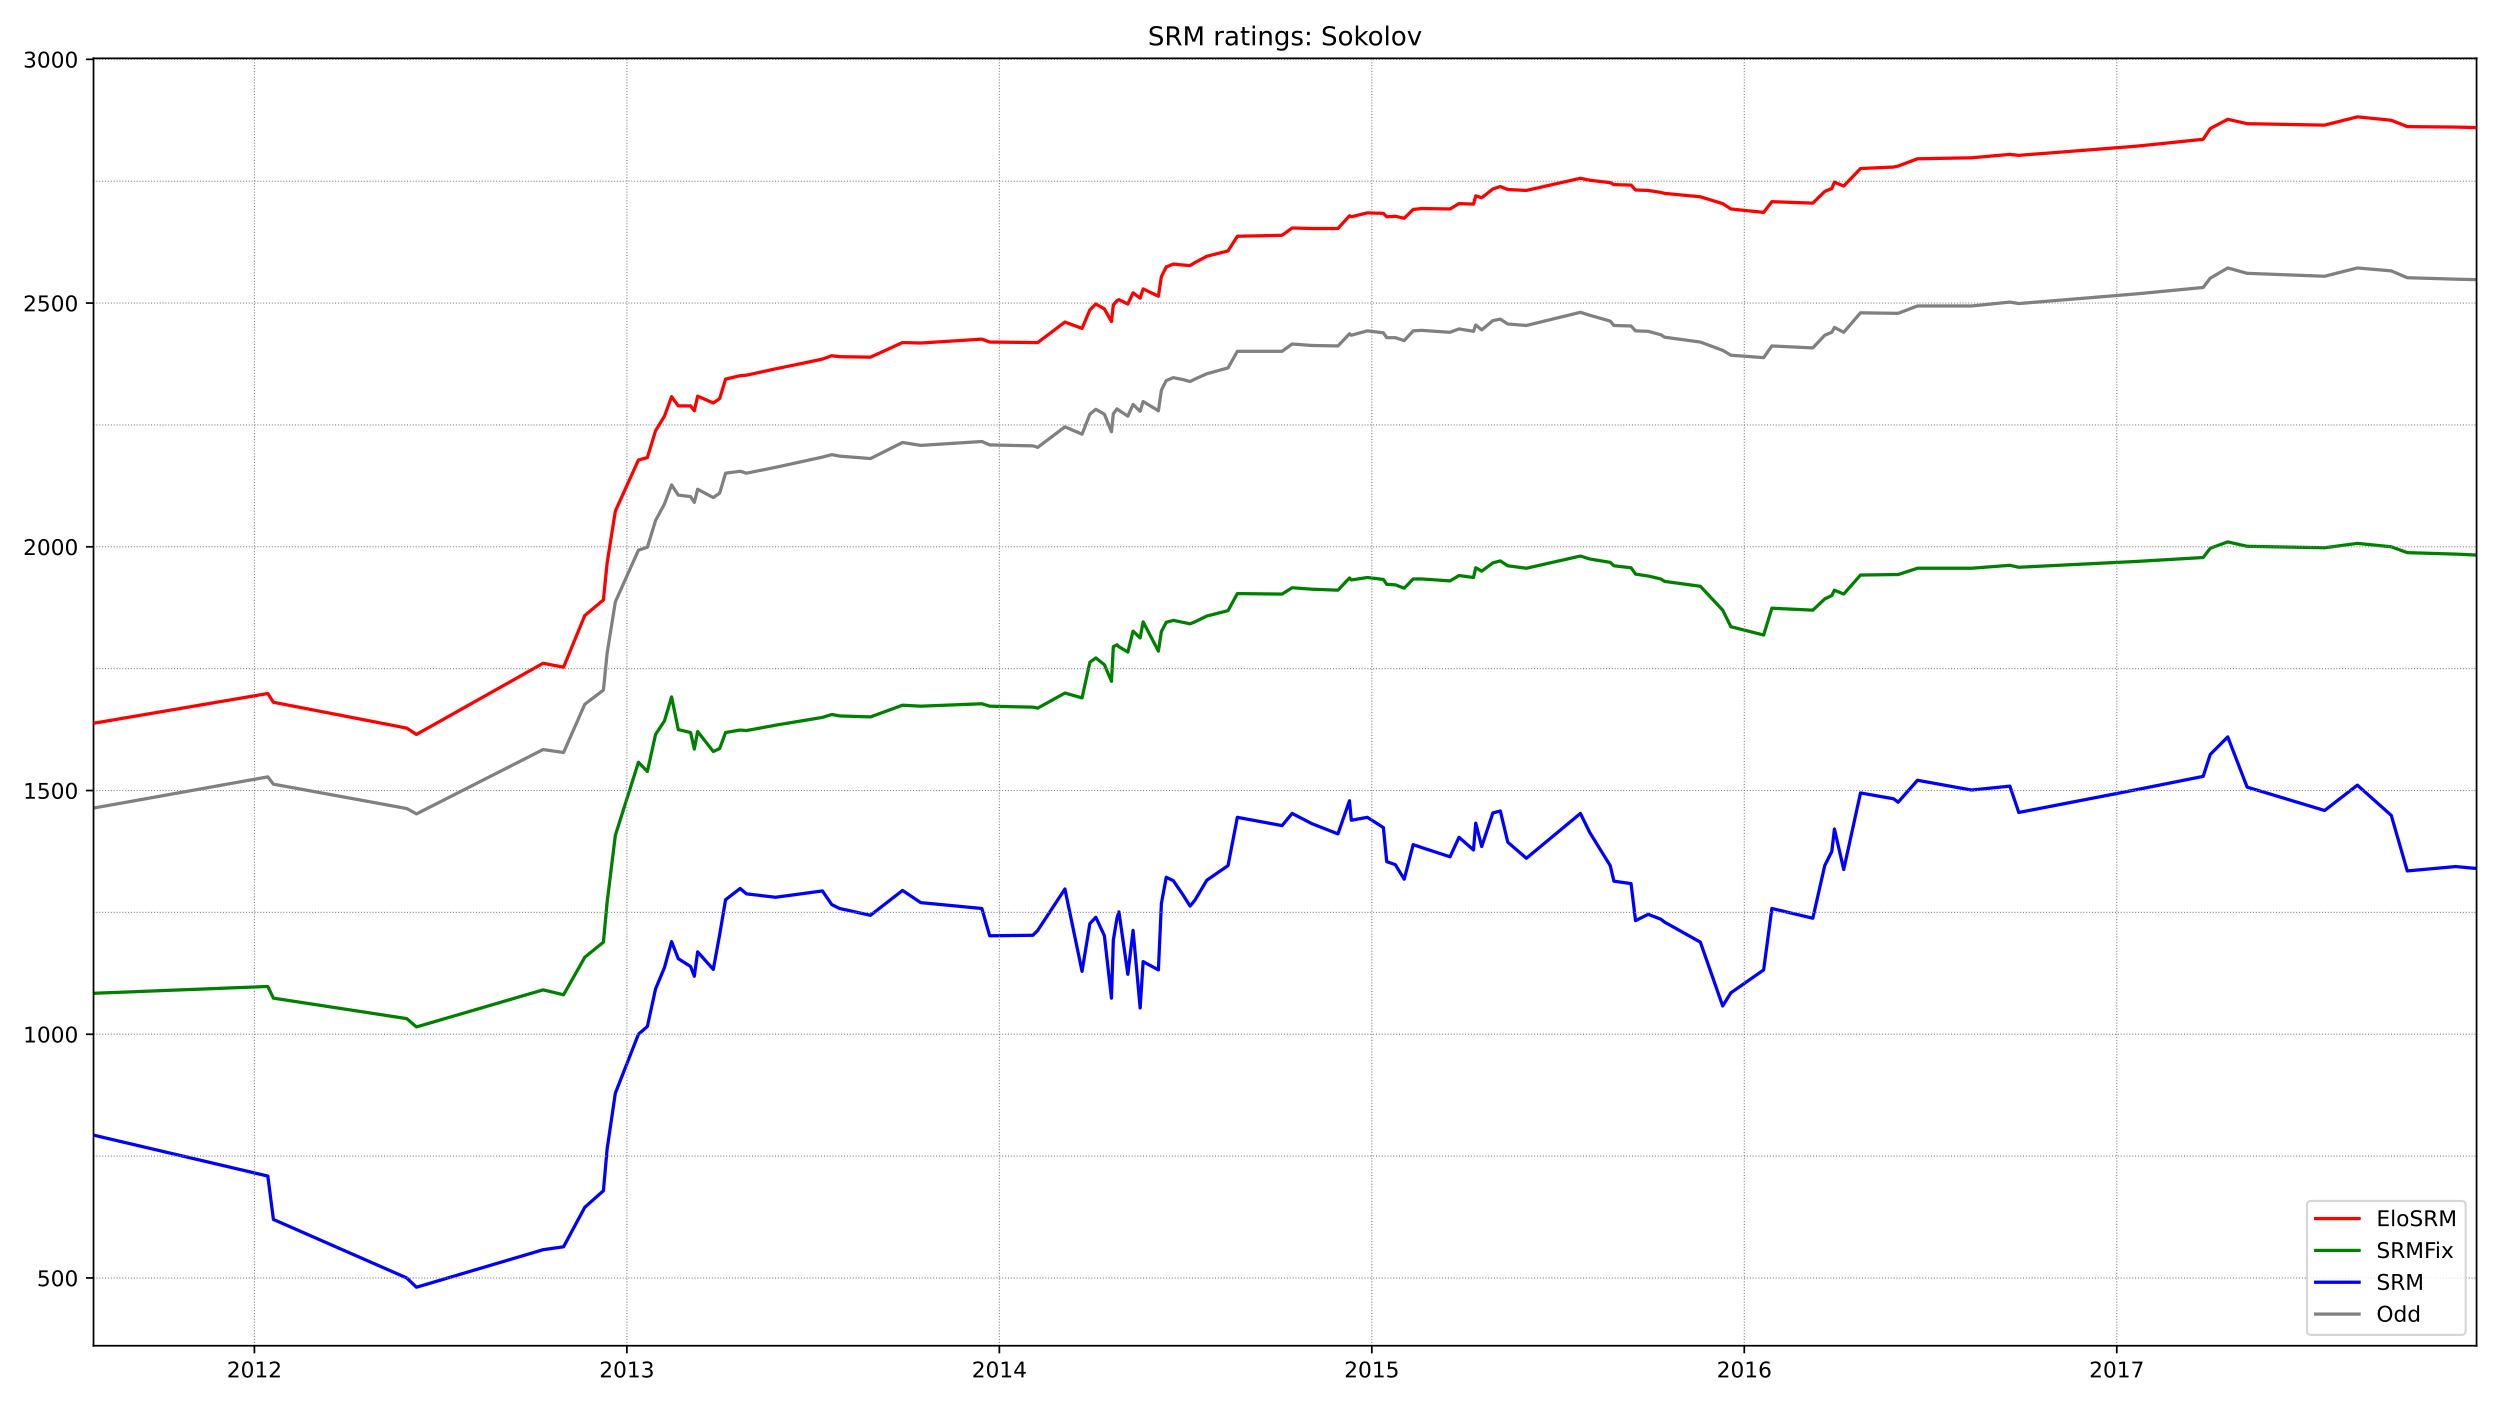 <?xml version="1.0" encoding="utf-8" standalone="no"?>
<!DOCTYPE svg PUBLIC "-//W3C//DTD SVG 1.1//EN"
  "http://www.w3.org/Graphics/SVG/1.1/DTD/svg11.dtd">
<!-- Created with matplotlib (https://matplotlib.org/) -->
<svg height="648pt" version="1.1" viewBox="0 0 1152 648" width="1152pt" xmlns="http://www.w3.org/2000/svg" xmlns:xlink="http://www.w3.org/1999/xlink">
 <defs>
  <style type="text/css">*{stroke-linecap:butt;stroke-linejoin:round;}</style>
 </defs>
 <g id="figure_1">
  <g id="patch_1">
   <path d="M 0 648 
L 1152 648 
L 1152 0 
L 0 0 
z
" style="fill:#ffffff;"/>
  </g>
  <g id="axes_1">
   <g id="patch_2">
    <path d="M 43.09 620.12 
L 1141.2 620.12 
L 1141.2 26.88 
L 43.09 26.88 
z
" style="fill:#ffffff;"/>
   </g>
   <g id="line2d_1">
    <path clip-path="url(#pd1b305b62b)" d="M 43.09 372.355 
L 123.414 357.979 
L 125.989 361.348 
L 187.434 372.579 
L 191.896 375.05 
L 250.251 345.4 
L 259.691 346.748 
L 269.474 324.511 
L 278.056 317.997 
L 279.772 300.926 
L 283.548 277.341 
L 294.19 253.531 
L 298.309 252.184 
L 302.085 239.83 
L 306.204 232.193 
L 309.465 223.432 
L 312.554 228.149 
L 318.218 228.823 
L 319.935 231.519 
L 321.479 225.454 
L 328.688 229.273 
L 331.606 227.251 
L 334.352 218.042 
L 341.045 217.143 
L 343.963 218.042 
L 357.351 215.346 
L 378.976 210.629 
L 383.267 209.506 
L 386.872 210.18 
L 401.117 211.303 
L 415.878 203.891 
L 424.288 205.238 
L 452.435 203.441 
L 456.04 205.014 
L 475.949 205.463 
L 478.18 206.137 
L 490.71 196.703 
L 498.605 200.072 
L 502.209 190.863 
L 504.955 188.617 
L 508.903 190.863 
L 512.164 198.949 
L 513.022 190.638 
L 514.738 188.392 
L 515.597 189.066 
L 519.716 191.761 
L 522.119 186.37 
L 525.38 189.515 
L 526.753 185.023 
L 533.79 189.29 
L 535.163 179.856 
L 537.394 175.364 
L 540.655 174.016 
L 545.117 174.915 
L 548.379 175.813 
L 550.61 174.69 
L 556.102 172.219 
L 565.885 169.524 
L 570.176 161.887 
L 590.772 161.887 
L 595.406 158.518 
L 604.503 159.192 
L 616.517 159.416 
L 621.838 153.801 
L 622.696 154.475 
L 630.076 152.453 
L 637.456 153.351 
L 639.001 155.598 
L 642.948 155.598 
L 647.068 156.945 
L 651.187 152.453 
L 655.134 152.228 
L 668.179 153.127 
L 672.298 151.555 
L 678.991 152.678 
L 680.021 149.758 
L 682.767 152.004 
L 687.916 147.736 
L 691.349 147.062 
L 694.782 149.308 
L 703.363 149.982 
L 728.25 143.917 
L 732.541 145.265 
L 741.981 147.961 
L 743.697 149.982 
L 751.592 150.207 
L 753.652 152.453 
L 759.487 152.678 
L 765.323 154.25 
L 767.039 155.373 
L 783.516 157.619 
L 793.814 161.438 
L 797.59 163.684 
L 812.694 164.807 
L 816.47 159.416 
L 835.349 160.315 
L 840.842 154.475 
L 844.103 153.127 
L 845.304 150.881 
L 849.595 153.127 
L 857.318 144.142 
L 872.594 144.367 
L 874.653 144.367 
L 883.578 140.997 
L 908.465 140.997 
L 926.143 139.2 
L 930.263 139.874 
L 984.842 135.382 
L 1015.221 132.462 
L 1018.482 128.194 
L 1026.549 123.477 
L 1035.474 125.948 
L 1071.174 127.296 
L 1086.277 123.477 
L 1101.896 124.825 
L 1109.276 127.97 
L 1131.589 128.643 
L 1141.2 128.868 
" style="fill:none;stroke:#808080;stroke-linecap:square;stroke-width:1.5;"/>
   </g>
   <g id="line2d_2">
    <path clip-path="url(#pd1b305b62b)" d="M 43.09 523.074 
L 123.414 541.942 
L 125.989 561.933 
L 187.434 588.887 
L 191.896 593.155 
L 250.251 575.859 
L 259.691 574.511 
L 269.474 556.317 
L 278.056 548.68 
L 279.772 529.363 
L 283.548 503.756 
L 294.19 476.578 
L 298.309 472.984 
L 302.085 455.688 
L 306.204 445.805 
L 309.465 433.9 
L 312.554 441.762 
L 318.218 445.356 
L 319.935 449.848 
L 321.479 438.617 
L 328.688 446.703 
L 331.606 430.755 
L 334.352 414.583 
L 341.045 409.417 
L 343.963 411.887 
L 357.351 413.46 
L 378.976 410.54 
L 383.267 416.829 
L 386.872 418.626 
L 401.117 421.771 
L 415.878 410.315 
L 424.288 415.931 
L 452.435 418.626 
L 456.04 431.205 
L 475.949 430.98 
L 478.18 428.734 
L 490.71 409.641 
L 498.605 447.602 
L 502.209 425.589 
L 504.955 422.669 
L 508.903 431.205 
L 512.164 459.956 
L 513.022 433.226 
L 514.738 422.894 
L 515.597 420.198 
L 519.716 448.949 
L 522.119 428.734 
L 525.38 464.448 
L 526.753 443.109 
L 533.79 446.928 
L 535.163 416.38 
L 537.394 404.25 
L 540.655 405.823 
L 545.117 412.337 
L 548.379 417.503 
L 550.61 414.807 
L 556.102 405.598 
L 565.885 398.86 
L 570.176 376.622 
L 590.772 380.441 
L 595.406 374.825 
L 604.503 379.542 
L 616.517 384.259 
L 621.838 368.985 
L 622.696 377.97 
L 630.076 376.622 
L 637.456 381.339 
L 639.001 397.063 
L 642.948 398.41 
L 647.068 405.149 
L 651.187 389.201 
L 655.134 390.549 
L 668.179 394.816 
L 672.298 385.832 
L 678.991 391.672 
L 680.021 379.318 
L 682.767 390.099 
L 687.916 374.601 
L 691.349 373.702 
L 694.782 388.078 
L 703.363 395.49 
L 728.25 374.825 
L 732.541 383.585 
L 741.981 398.86 
L 743.697 406.047 
L 751.592 407.17 
L 753.652 424.241 
L 759.487 421.321 
L 765.323 423.568 
L 767.039 424.915 
L 783.516 434.125 
L 793.814 463.55 
L 797.59 457.485 
L 812.694 446.928 
L 816.47 418.626 
L 835.349 423.118 
L 840.842 398.86 
L 844.103 392.346 
L 845.304 382.013 
L 849.595 400.656 
L 857.318 365.391 
L 872.594 368.087 
L 874.653 369.659 
L 883.578 359.551 
L 908.465 364.044 
L 926.143 362.247 
L 930.263 374.376 
L 984.842 363.819 
L 1015.221 357.754 
L 1018.482 347.646 
L 1026.549 339.56 
L 1035.474 362.696 
L 1071.174 373.478 
L 1086.277 361.797 
L 1101.896 375.724 
L 1109.276 401.33 
L 1131.589 399.309 
L 1141.2 400.207 
" style="fill:none;stroke:#0000ff;stroke-linecap:square;stroke-width:1.5;"/>
   </g>
   <g id="matplotlib.axis_1">
    <g id="xtick_1">
     <g id="line2d_3">
      <defs>
       <path d="M 0 0 
L 0 3.5 
" id="mefe192eda5" style="stroke:#000000;stroke-width:0.8;"/>
      </defs>
      <g>
       <use style="stroke:#000000;stroke-width:0.8;" x="117.236" xlink:href="#mefe192eda5" y="620.12"/>
      </g>
     </g>
     <g id="text_1">
      <!-- 2012 -->
      <g transform="translate(104.511 634.718)scale(0.1 -0.1)">
       <defs>
        <path d="M 19.188 8.297 
L 53.609 8.297 
L 53.609 0 
L 7.328 0 
L 7.328 8.297 
Q 12.938 14.109 22.625 23.891 
Q 32.328 33.688 34.812 36.531 
Q 39.547 41.844 41.422 45.531 
Q 43.312 49.219 43.312 52.781 
Q 43.312 58.594 39.234 62.25 
Q 35.156 65.922 28.609 65.922 
Q 23.969 65.922 18.812 64.312 
Q 13.672 62.703 7.812 59.422 
L 7.812 69.391 
Q 13.766 71.781 18.938 73 
Q 24.125 74.219 28.422 74.219 
Q 39.75 74.219 46.484 68.547 
Q 53.219 62.891 53.219 53.422 
Q 53.219 48.922 51.531 44.891 
Q 49.859 40.875 45.406 35.406 
Q 44.188 33.984 37.641 27.219 
Q 31.109 20.453 19.188 8.297 
z
" id="DejaVuSans-50"/>
        <path d="M 31.781 66.406 
Q 24.172 66.406 20.328 58.906 
Q 16.5 51.422 16.5 36.375 
Q 16.5 21.391 20.328 13.891 
Q 24.172 6.391 31.781 6.391 
Q 39.453 6.391 43.281 13.891 
Q 47.125 21.391 47.125 36.375 
Q 47.125 51.422 43.281 58.906 
Q 39.453 66.406 31.781 66.406 
z
M 31.781 74.219 
Q 44.047 74.219 50.516 64.516 
Q 56.984 54.828 56.984 36.375 
Q 56.984 17.969 50.516 8.266 
Q 44.047 -1.422 31.781 -1.422 
Q 19.531 -1.422 13.062 8.266 
Q 6.594 17.969 6.594 36.375 
Q 6.594 54.828 13.062 64.516 
Q 19.531 74.219 31.781 74.219 
z
" id="DejaVuSans-48"/>
        <path d="M 12.406 8.297 
L 28.516 8.297 
L 28.516 63.922 
L 10.984 60.406 
L 10.984 69.391 
L 28.422 72.906 
L 38.281 72.906 
L 38.281 8.297 
L 54.391 8.297 
L 54.391 0 
L 12.406 0 
z
" id="DejaVuSans-49"/>
       </defs>
       <use xlink:href="#DejaVuSans-50"/>
       <use x="63.623" xlink:href="#DejaVuSans-48"/>
       <use x="127.246" xlink:href="#DejaVuSans-49"/>
       <use x="190.869" xlink:href="#DejaVuSans-50"/>
      </g>
     </g>
    </g>
    <g id="xtick_2">
     <g id="line2d_4">
      <g>
       <use style="stroke:#000000;stroke-width:0.8;" x="288.869" xlink:href="#mefe192eda5" y="620.12"/>
      </g>
     </g>
     <g id="text_2">
      <!-- 2013 -->
      <g transform="translate(276.144 634.718)scale(0.1 -0.1)">
       <defs>
        <path d="M 40.578 39.312 
Q 47.656 37.797 51.625 33 
Q 55.609 28.219 55.609 21.188 
Q 55.609 10.406 48.188 4.484 
Q 40.766 -1.422 27.094 -1.422 
Q 22.516 -1.422 17.656 -0.516 
Q 12.797 0.391 7.625 2.203 
L 7.625 11.719 
Q 11.719 9.328 16.594 8.109 
Q 21.484 6.891 26.812 6.891 
Q 36.078 6.891 40.938 10.547 
Q 45.797 14.203 45.797 21.188 
Q 45.797 27.641 41.281 31.266 
Q 36.766 34.906 28.719 34.906 
L 20.219 34.906 
L 20.219 43.016 
L 29.109 43.016 
Q 36.375 43.016 40.234 45.922 
Q 44.094 48.828 44.094 54.297 
Q 44.094 59.906 40.109 62.906 
Q 36.141 65.922 28.719 65.922 
Q 24.656 65.922 20.016 65.031 
Q 15.375 64.156 9.812 62.312 
L 9.812 71.094 
Q 15.438 72.656 20.344 73.438 
Q 25.25 74.219 29.594 74.219 
Q 40.828 74.219 47.359 69.109 
Q 53.906 64.016 53.906 55.328 
Q 53.906 49.266 50.438 45.094 
Q 46.969 40.922 40.578 39.312 
z
" id="DejaVuSans-51"/>
       </defs>
       <use xlink:href="#DejaVuSans-50"/>
       <use x="63.623" xlink:href="#DejaVuSans-48"/>
       <use x="127.246" xlink:href="#DejaVuSans-49"/>
       <use x="190.869" xlink:href="#DejaVuSans-51"/>
      </g>
     </g>
    </g>
    <g id="xtick_3">
     <g id="line2d_5">
      <g>
       <use style="stroke:#000000;stroke-width:0.8;" x="460.502" xlink:href="#mefe192eda5" y="620.12"/>
      </g>
     </g>
     <g id="text_3">
      <!-- 2014 -->
      <g transform="translate(447.777 634.718)scale(0.1 -0.1)">
       <defs>
        <path d="M 37.797 64.312 
L 12.891 25.391 
L 37.797 25.391 
z
M 35.203 72.906 
L 47.609 72.906 
L 47.609 25.391 
L 58.016 25.391 
L 58.016 17.188 
L 47.609 17.188 
L 47.609 0 
L 37.797 0 
L 37.797 17.188 
L 4.891 17.188 
L 4.891 26.703 
z
" id="DejaVuSans-52"/>
       </defs>
       <use xlink:href="#DejaVuSans-50"/>
       <use x="63.623" xlink:href="#DejaVuSans-48"/>
       <use x="127.246" xlink:href="#DejaVuSans-49"/>
       <use x="190.869" xlink:href="#DejaVuSans-52"/>
      </g>
     </g>
    </g>
    <g id="xtick_4">
     <g id="line2d_6">
      <g>
       <use style="stroke:#000000;stroke-width:0.8;" x="632.136" xlink:href="#mefe192eda5" y="620.12"/>
      </g>
     </g>
     <g id="text_4">
      <!-- 2015 -->
      <g transform="translate(619.411 634.718)scale(0.1 -0.1)">
       <defs>
        <path d="M 10.797 72.906 
L 49.516 72.906 
L 49.516 64.594 
L 19.828 64.594 
L 19.828 46.734 
Q 21.969 47.469 24.109 47.828 
Q 26.266 48.188 28.422 48.188 
Q 40.625 48.188 47.75 41.5 
Q 54.891 34.812 54.891 23.391 
Q 54.891 11.625 47.562 5.094 
Q 40.234 -1.422 26.906 -1.422 
Q 22.312 -1.422 17.547 -0.641 
Q 12.797 0.141 7.719 1.703 
L 7.719 11.625 
Q 12.109 9.234 16.797 8.062 
Q 21.484 6.891 26.703 6.891 
Q 35.156 6.891 40.078 11.328 
Q 45.016 15.766 45.016 23.391 
Q 45.016 31 40.078 35.438 
Q 35.156 39.891 26.703 39.891 
Q 22.75 39.891 18.812 39.016 
Q 14.891 38.141 10.797 36.281 
z
" id="DejaVuSans-53"/>
       </defs>
       <use xlink:href="#DejaVuSans-50"/>
       <use x="63.623" xlink:href="#DejaVuSans-48"/>
       <use x="127.246" xlink:href="#DejaVuSans-49"/>
       <use x="190.869" xlink:href="#DejaVuSans-53"/>
      </g>
     </g>
    </g>
    <g id="xtick_5">
     <g id="line2d_7">
      <g>
       <use style="stroke:#000000;stroke-width:0.8;" x="803.769" xlink:href="#mefe192eda5" y="620.12"/>
      </g>
     </g>
     <g id="text_5">
      <!-- 2016 -->
      <g transform="translate(791.044 634.718)scale(0.1 -0.1)">
       <defs>
        <path d="M 33.016 40.375 
Q 26.375 40.375 22.484 35.828 
Q 18.609 31.297 18.609 23.391 
Q 18.609 15.531 22.484 10.953 
Q 26.375 6.391 33.016 6.391 
Q 39.656 6.391 43.531 10.953 
Q 47.406 15.531 47.406 23.391 
Q 47.406 31.297 43.531 35.828 
Q 39.656 40.375 33.016 40.375 
z
M 52.594 71.297 
L 52.594 62.312 
Q 48.875 64.062 45.094 64.984 
Q 41.312 65.922 37.594 65.922 
Q 27.828 65.922 22.672 59.328 
Q 17.531 52.734 16.797 39.406 
Q 19.672 43.656 24.016 45.922 
Q 28.375 48.188 33.594 48.188 
Q 44.578 48.188 50.953 41.516 
Q 57.328 34.859 57.328 23.391 
Q 57.328 12.156 50.688 5.359 
Q 44.047 -1.422 33.016 -1.422 
Q 20.359 -1.422 13.672 8.266 
Q 6.984 17.969 6.984 36.375 
Q 6.984 53.656 15.188 63.938 
Q 23.391 74.219 37.203 74.219 
Q 40.922 74.219 44.703 73.484 
Q 48.484 72.75 52.594 71.297 
z
" id="DejaVuSans-54"/>
       </defs>
       <use xlink:href="#DejaVuSans-50"/>
       <use x="63.623" xlink:href="#DejaVuSans-48"/>
       <use x="127.246" xlink:href="#DejaVuSans-49"/>
       <use x="190.869" xlink:href="#DejaVuSans-54"/>
      </g>
     </g>
    </g>
    <g id="xtick_6">
     <g id="line2d_8">
      <g>
       <use style="stroke:#000000;stroke-width:0.8;" x="975.402" xlink:href="#mefe192eda5" y="620.12"/>
      </g>
     </g>
     <g id="text_6">
      <!-- 2017 -->
      <g transform="translate(962.677 634.718)scale(0.1 -0.1)">
       <defs>
        <path d="M 8.203 72.906 
L 55.078 72.906 
L 55.078 68.703 
L 28.609 0 
L 18.312 0 
L 43.219 64.594 
L 8.203 64.594 
z
" id="DejaVuSans-55"/>
       </defs>
       <use xlink:href="#DejaVuSans-50"/>
       <use x="63.623" xlink:href="#DejaVuSans-48"/>
       <use x="127.246" xlink:href="#DejaVuSans-49"/>
       <use x="190.869" xlink:href="#DejaVuSans-55"/>
      </g>
     </g>
    </g>
   </g>
   <g id="matplotlib.axis_2">
    <g id="ytick_1">
     <g id="line2d_9">
      <defs>
       <path d="M 0 0 
L -3.5 0 
" id="m2b67fd838f" style="stroke:#000000;stroke-width:0.8;"/>
      </defs>
      <g>
       <use style="stroke:#000000;stroke-width:0.8;" x="43.09" xlink:href="#m2b67fd838f" y="588.887"/>
      </g>
     </g>
     <g id="text_7">
      <!-- 500 -->
      <g transform="translate(17.003 592.686)scale(0.1 -0.1)">
       <use xlink:href="#DejaVuSans-53"/>
       <use x="63.623" xlink:href="#DejaVuSans-48"/>
       <use x="127.246" xlink:href="#DejaVuSans-48"/>
      </g>
     </g>
    </g>
    <g id="ytick_2">
     <g id="line2d_10">
      <g>
       <use style="stroke:#000000;stroke-width:0.8;" x="43.09" xlink:href="#m2b67fd838f" y="476.578"/>
      </g>
     </g>
     <g id="text_8">
      <!-- 1000 -->
      <g transform="translate(10.64 480.377)scale(0.1 -0.1)">
       <use xlink:href="#DejaVuSans-49"/>
       <use x="63.623" xlink:href="#DejaVuSans-48"/>
       <use x="127.246" xlink:href="#DejaVuSans-48"/>
       <use x="190.869" xlink:href="#DejaVuSans-48"/>
      </g>
     </g>
    </g>
    <g id="ytick_3">
     <g id="line2d_11">
      <g>
       <use style="stroke:#000000;stroke-width:0.8;" x="43.09" xlink:href="#m2b67fd838f" y="364.268"/>
      </g>
     </g>
     <g id="text_9">
      <!-- 1500 -->
      <g transform="translate(10.64 368.067)scale(0.1 -0.1)">
       <use xlink:href="#DejaVuSans-49"/>
       <use x="63.623" xlink:href="#DejaVuSans-53"/>
       <use x="127.246" xlink:href="#DejaVuSans-48"/>
       <use x="190.869" xlink:href="#DejaVuSans-48"/>
      </g>
     </g>
    </g>
    <g id="ytick_4">
     <g id="line2d_12">
      <g>
       <use style="stroke:#000000;stroke-width:0.8;" x="43.09" xlink:href="#m2b67fd838f" y="251.959"/>
      </g>
     </g>
     <g id="text_10">
      <!-- 2000 -->
      <g transform="translate(10.64 255.758)scale(0.1 -0.1)">
       <use xlink:href="#DejaVuSans-50"/>
       <use x="63.623" xlink:href="#DejaVuSans-48"/>
       <use x="127.246" xlink:href="#DejaVuSans-48"/>
       <use x="190.869" xlink:href="#DejaVuSans-48"/>
      </g>
     </g>
    </g>
    <g id="ytick_5">
     <g id="line2d_13">
      <g>
       <use style="stroke:#000000;stroke-width:0.8;" x="43.09" xlink:href="#m2b67fd838f" y="139.65"/>
      </g>
     </g>
     <g id="text_11">
      <!-- 2500 -->
      <g transform="translate(10.64 143.449)scale(0.1 -0.1)">
       <use xlink:href="#DejaVuSans-50"/>
       <use x="63.623" xlink:href="#DejaVuSans-53"/>
       <use x="127.246" xlink:href="#DejaVuSans-48"/>
       <use x="190.869" xlink:href="#DejaVuSans-48"/>
      </g>
     </g>
    </g>
    <g id="ytick_6">
     <g id="line2d_14">
      <g>
       <use style="stroke:#000000;stroke-width:0.8;" x="43.09" xlink:href="#m2b67fd838f" y="27.34"/>
      </g>
     </g>
     <g id="text_12">
      <!-- 3000 -->
      <g transform="translate(10.64 31.14)scale(0.1 -0.1)">
       <use xlink:href="#DejaVuSans-51"/>
       <use x="63.623" xlink:href="#DejaVuSans-48"/>
       <use x="127.246" xlink:href="#DejaVuSans-48"/>
       <use x="190.869" xlink:href="#DejaVuSans-48"/>
      </g>
     </g>
    </g>
   </g>
   <g id="line2d_15">
    <path clip-path="url(#pd1b305b62b)" d="M 43.09 457.71 
L 123.414 454.565 
L 125.989 459.956 
L 187.434 469.39 
L 191.896 473.208 
L 250.251 456.137 
L 259.691 458.383 
L 269.474 441.088 
L 278.056 434.125 
L 279.772 415.706 
L 283.548 384.933 
L 294.19 351.24 
L 298.309 355.508 
L 302.085 338.437 
L 306.204 332.148 
L 309.465 321.142 
L 312.554 336.191 
L 318.218 337.539 
L 319.935 345.176 
L 321.479 337.089 
L 328.688 346.299 
L 331.606 344.951 
L 334.352 337.539 
L 341.045 336.416 
L 343.963 336.64 
L 357.351 334.169 
L 378.976 330.575 
L 383.267 329.228 
L 386.872 329.902 
L 401.117 330.351 
L 415.878 324.96 
L 424.288 325.409 
L 452.435 324.286 
L 456.04 325.409 
L 475.949 325.858 
L 478.18 326.308 
L 490.71 319.345 
L 498.605 321.591 
L 502.209 305.194 
L 504.955 303.172 
L 508.903 306.317 
L 512.164 313.954 
L 513.022 298.006 
L 514.738 297.107 
L 515.597 298.006 
L 519.716 300.477 
L 522.119 290.818 
L 525.38 293.963 
L 526.753 286.55 
L 533.79 300.027 
L 535.163 291.043 
L 537.394 286.775 
L 540.655 285.876 
L 545.117 286.775 
L 548.379 287.449 
L 550.61 286.55 
L 556.102 283.855 
L 565.885 281.384 
L 570.176 273.522 
L 590.772 273.747 
L 595.406 270.827 
L 604.503 271.501 
L 616.517 271.95 
L 621.838 266.335 
L 622.696 267.233 
L 630.076 266.11 
L 637.456 267.008 
L 639.001 269.255 
L 642.948 269.479 
L 647.068 271.052 
L 651.187 266.784 
L 655.134 266.784 
L 668.179 267.682 
L 672.298 265.211 
L 678.991 266.11 
L 680.021 261.618 
L 682.767 263.19 
L 687.916 259.371 
L 691.349 258.473 
L 694.782 260.719 
L 703.363 261.842 
L 728.25 256.227 
L 732.541 257.574 
L 741.981 259.147 
L 743.697 260.719 
L 751.592 261.618 
L 753.652 264.538 
L 759.487 265.436 
L 765.323 266.784 
L 767.039 267.907 
L 783.516 270.153 
L 793.814 281.159 
L 797.59 288.796 
L 812.694 292.615 
L 816.47 280.261 
L 835.349 281.159 
L 840.842 275.993 
L 844.103 274.421 
L 845.304 271.95 
L 849.595 273.747 
L 857.318 264.987 
L 872.594 264.762 
L 874.653 264.762 
L 883.578 261.842 
L 908.465 261.842 
L 926.143 260.495 
L 930.263 261.393 
L 984.842 258.698 
L 1015.221 256.901 
L 1018.482 252.633 
L 1026.549 249.713 
L 1035.474 251.734 
L 1071.174 252.408 
L 1086.277 250.387 
L 1101.896 251.959 
L 1109.276 254.654 
L 1131.589 255.328 
L 1141.2 255.778 
" style="fill:none;stroke:#008000;stroke-linecap:square;stroke-width:1.5;"/>
   </g>
   <g id="line2d_16">
    <path clip-path="url(#pd1b305b62b)" d="M 43.09 588.887 
L 1141.2 588.887 
" style="fill:none;stroke:#808080;stroke-dasharray:0.5,0.825;stroke-dashoffset:0;stroke-width:0.5;"/>
   </g>
   <g id="line2d_17">
    <path clip-path="url(#pd1b305b62b)" d="M 43.09 532.732 
L 1141.2 532.732 
" style="fill:none;stroke:#808080;stroke-dasharray:0.5,0.825;stroke-dashoffset:0;stroke-width:0.5;"/>
   </g>
   <g id="line2d_18">
    <path clip-path="url(#pd1b305b62b)" d="M 43.09 476.578 
L 1141.2 476.578 
" style="fill:none;stroke:#808080;stroke-dasharray:0.5,0.825;stroke-dashoffset:0;stroke-width:0.5;"/>
   </g>
   <g id="line2d_19">
    <path clip-path="url(#pd1b305b62b)" d="M 43.09 420.423 
L 1141.2 420.423 
" style="fill:none;stroke:#808080;stroke-dasharray:0.5,0.825;stroke-dashoffset:0;stroke-width:0.5;"/>
   </g>
   <g id="line2d_20">
    <path clip-path="url(#pd1b305b62b)" d="M 43.09 364.268 
L 1141.2 364.268 
" style="fill:none;stroke:#808080;stroke-dasharray:0.5,0.825;stroke-dashoffset:0;stroke-width:0.5;"/>
   </g>
   <g id="line2d_21">
    <path clip-path="url(#pd1b305b62b)" d="M 43.09 308.114 
L 1141.2 308.114 
" style="fill:none;stroke:#808080;stroke-dasharray:0.5,0.825;stroke-dashoffset:0;stroke-width:0.5;"/>
   </g>
   <g id="line2d_22">
    <path clip-path="url(#pd1b305b62b)" d="M 43.09 251.959 
L 1141.2 251.959 
" style="fill:none;stroke:#808080;stroke-dasharray:0.5,0.825;stroke-dashoffset:0;stroke-width:0.5;"/>
   </g>
   <g id="line2d_23">
    <path clip-path="url(#pd1b305b62b)" d="M 43.09 195.804 
L 1141.2 195.804 
" style="fill:none;stroke:#808080;stroke-dasharray:0.5,0.825;stroke-dashoffset:0;stroke-width:0.5;"/>
   </g>
   <g id="line2d_24">
    <path clip-path="url(#pd1b305b62b)" d="M 43.09 139.65 
L 1141.2 139.65 
" style="fill:none;stroke:#808080;stroke-dasharray:0.5,0.825;stroke-dashoffset:0;stroke-width:0.5;"/>
   </g>
   <g id="line2d_25">
    <path clip-path="url(#pd1b305b62b)" d="M 43.09 83.495 
L 1141.2 83.495 
" style="fill:none;stroke:#808080;stroke-dasharray:0.5,0.825;stroke-dashoffset:0;stroke-width:0.5;"/>
   </g>
   <g id="line2d_26">
    <path clip-path="url(#pd1b305b62b)" d="M 43.09 27.34 
L 1141.2 27.34 
" style="fill:none;stroke:#808080;stroke-dasharray:0.5,0.825;stroke-dashoffset:0;stroke-width:0.5;"/>
   </g>
   <g id="line2d_27">
    <path clip-path="url(#pd1b305b62b)" d="M 117.236 620.12 
L 117.236 26.88 
" style="fill:none;stroke:#808080;stroke-dasharray:0.5,0.825;stroke-dashoffset:0;stroke-width:0.5;"/>
   </g>
   <g id="line2d_28">
    <path clip-path="url(#pd1b305b62b)" d="M 288.869 620.12 
L 288.869 26.88 
" style="fill:none;stroke:#808080;stroke-dasharray:0.5,0.825;stroke-dashoffset:0;stroke-width:0.5;"/>
   </g>
   <g id="line2d_29">
    <path clip-path="url(#pd1b305b62b)" d="M 460.502 620.12 
L 460.502 26.88 
" style="fill:none;stroke:#808080;stroke-dasharray:0.5,0.825;stroke-dashoffset:0;stroke-width:0.5;"/>
   </g>
   <g id="line2d_30">
    <path clip-path="url(#pd1b305b62b)" d="M 632.136 620.12 
L 632.136 26.88 
" style="fill:none;stroke:#808080;stroke-dasharray:0.5,0.825;stroke-dashoffset:0;stroke-width:0.5;"/>
   </g>
   <g id="line2d_31">
    <path clip-path="url(#pd1b305b62b)" d="M 803.769 620.12 
L 803.769 26.88 
" style="fill:none;stroke:#808080;stroke-dasharray:0.5,0.825;stroke-dashoffset:0;stroke-width:0.5;"/>
   </g>
   <g id="line2d_32">
    <path clip-path="url(#pd1b305b62b)" d="M 975.402 620.12 
L 975.402 26.88 
" style="fill:none;stroke:#808080;stroke-dasharray:0.5,0.825;stroke-dashoffset:0;stroke-width:0.5;"/>
   </g>
   <g id="patch_3">
    <path d="M 43.09 620.12 
L 43.09 26.88 
" style="fill:none;stroke:#000000;stroke-linecap:square;stroke-linejoin:miter;stroke-width:0.8;"/>
   </g>
   <g id="patch_4">
    <path d="M 1141.2 620.12 
L 1141.2 26.88 
" style="fill:none;stroke:#000000;stroke-linecap:square;stroke-linejoin:miter;stroke-width:0.8;"/>
   </g>
   <g id="patch_5">
    <path d="M 43.09 620.12 
L 1141.2 620.12 
" style="fill:none;stroke:#000000;stroke-linecap:square;stroke-linejoin:miter;stroke-width:0.8;"/>
   </g>
   <g id="patch_6">
    <path d="M 43.09 26.88 
L 1141.2 26.88 
" style="fill:none;stroke:#000000;stroke-linecap:square;stroke-linejoin:miter;stroke-width:0.8;"/>
   </g>
   <g id="line2d_33">
    <path clip-path="url(#pd1b305b62b)" d="M 43.09 333.271 
L 123.414 319.569 
L 125.989 323.612 
L 187.434 335.517 
L 191.896 338.437 
L 250.251 305.643 
L 259.691 307.44 
L 269.474 283.63 
L 278.056 276.442 
L 279.772 259.371 
L 283.548 235.562 
L 294.19 211.977 
L 298.309 210.854 
L 302.085 198.5 
L 306.204 191.761 
L 309.465 182.776 
L 312.554 187.044 
L 318.218 187.044 
L 319.935 189.29 
L 321.479 182.552 
L 328.688 185.697 
L 331.606 183.675 
L 334.352 174.69 
L 341.045 173.118 
L 343.963 172.893 
L 357.351 169.973 
L 378.976 165.481 
L 383.267 163.909 
L 386.872 164.358 
L 401.117 164.582 
L 415.878 157.844 
L 424.288 158.068 
L 452.435 156.272 
L 456.04 157.619 
L 475.949 157.844 
L 478.18 157.844 
L 490.71 148.41 
L 498.605 151.33 
L 502.209 142.794 
L 504.955 140.099 
L 508.903 142.345 
L 512.164 148.185 
L 513.022 140.548 
L 514.738 138.527 
L 515.597 138.077 
L 519.716 140.099 
L 522.119 134.933 
L 525.38 137.404 
L 526.753 133.136 
L 533.79 136.505 
L 535.163 127.52 
L 537.394 123.028 
L 540.655 121.68 
L 545.117 122.129 
L 548.379 122.354 
L 550.61 121.006 
L 556.102 118.086 
L 565.885 115.616 
L 570.176 108.877 
L 590.772 108.428 
L 595.406 105.058 
L 604.503 105.283 
L 616.517 105.283 
L 621.838 99.443 
L 622.696 99.892 
L 630.076 98.095 
L 637.456 98.32 
L 639.001 99.892 
L 642.948 99.668 
L 647.068 100.566 
L 651.187 96.523 
L 655.134 96.074 
L 668.179 96.298 
L 672.298 93.828 
L 678.991 94.052 
L 680.021 90.234 
L 682.767 91.132 
L 687.916 87.089 
L 691.349 85.966 
L 694.782 87.314 
L 703.363 87.763 
L 728.25 82.147 
L 732.541 83.046 
L 741.981 84.169 
L 743.697 85.067 
L 751.592 85.292 
L 753.652 87.538 
L 759.487 87.763 
L 765.323 88.661 
L 767.039 89.111 
L 783.516 90.683 
L 793.814 93.828 
L 797.59 96.298 
L 812.694 97.871 
L 816.47 92.929 
L 835.349 93.603 
L 840.842 88.212 
L 844.103 86.864 
L 845.304 83.944 
L 849.595 85.741 
L 857.318 77.655 
L 872.594 76.981 
L 874.653 76.532 
L 883.578 73.163 
L 908.465 72.713 
L 926.143 71.141 
L 930.263 71.59 
L 984.842 67.323 
L 1015.221 64.178 
L 1018.482 59.236 
L 1026.549 54.969 
L 1035.474 56.99 
L 1071.174 57.664 
L 1086.277 53.845 
L 1101.896 55.418 
L 1109.276 58.338 
L 1131.589 58.562 
L 1141.2 58.787 
" style="fill:none;stroke:#ff0000;stroke-linecap:square;stroke-width:1.5;"/>
   </g>
   <g id="text_13">
    <!-- SRM ratings: Sokolov -->
    <g transform="translate(528.957 20.88)scale(0.12 -0.12)">
     <defs>
      <path d="M 53.516 70.516 
L 53.516 60.891 
Q 47.906 63.578 42.922 64.891 
Q 37.938 66.219 33.297 66.219 
Q 25.25 66.219 20.875 63.094 
Q 16.5 59.969 16.5 54.203 
Q 16.5 49.359 19.406 46.891 
Q 22.312 44.438 30.422 42.922 
L 36.375 41.703 
Q 47.406 39.594 52.656 34.297 
Q 57.906 29 57.906 20.125 
Q 57.906 9.516 50.797 4.047 
Q 43.703 -1.422 29.984 -1.422 
Q 24.812 -1.422 18.969 -0.25 
Q 13.141 0.922 6.891 3.219 
L 6.891 13.375 
Q 12.891 10.016 18.656 8.297 
Q 24.422 6.594 29.984 6.594 
Q 38.422 6.594 43.016 9.906 
Q 47.609 13.234 47.609 19.391 
Q 47.609 24.75 44.312 27.781 
Q 41.016 30.812 33.5 32.328 
L 27.484 33.5 
Q 16.453 35.688 11.516 40.375 
Q 6.594 45.062 6.594 53.422 
Q 6.594 63.094 13.406 68.656 
Q 20.219 74.219 32.172 74.219 
Q 37.312 74.219 42.625 73.281 
Q 47.953 72.359 53.516 70.516 
z
" id="DejaVuSans-83"/>
      <path d="M 44.391 34.188 
Q 47.562 33.109 50.562 29.594 
Q 53.562 26.078 56.594 19.922 
L 66.609 0 
L 56 0 
L 46.688 18.703 
Q 43.062 26.031 39.672 28.422 
Q 36.281 30.812 30.422 30.812 
L 19.672 30.812 
L 19.672 0 
L 9.812 0 
L 9.812 72.906 
L 32.078 72.906 
Q 44.578 72.906 50.734 67.672 
Q 56.891 62.453 56.891 51.906 
Q 56.891 45.016 53.688 40.469 
Q 50.484 35.938 44.391 34.188 
z
M 19.672 64.797 
L 19.672 38.922 
L 32.078 38.922 
Q 39.203 38.922 42.844 42.219 
Q 46.484 45.516 46.484 51.906 
Q 46.484 58.297 42.844 61.547 
Q 39.203 64.797 32.078 64.797 
z
" id="DejaVuSans-82"/>
      <path d="M 9.812 72.906 
L 24.516 72.906 
L 43.109 23.297 
L 61.812 72.906 
L 76.516 72.906 
L 76.516 0 
L 66.891 0 
L 66.891 64.016 
L 48.094 14.016 
L 38.188 14.016 
L 19.391 64.016 
L 19.391 0 
L 9.812 0 
z
" id="DejaVuSans-77"/>
      <path id="DejaVuSans-32"/>
      <path d="M 41.109 46.297 
Q 39.594 47.172 37.812 47.578 
Q 36.031 48 33.891 48 
Q 26.266 48 22.188 43.047 
Q 18.109 38.094 18.109 28.812 
L 18.109 0 
L 9.078 0 
L 9.078 54.688 
L 18.109 54.688 
L 18.109 46.188 
Q 20.953 51.172 25.484 53.578 
Q 30.031 56 36.531 56 
Q 37.453 56 38.578 55.875 
Q 39.703 55.766 41.062 55.516 
z
" id="DejaVuSans-114"/>
      <path d="M 34.281 27.484 
Q 23.391 27.484 19.188 25 
Q 14.984 22.516 14.984 16.5 
Q 14.984 11.719 18.141 8.906 
Q 21.297 6.109 26.703 6.109 
Q 34.188 6.109 38.703 11.406 
Q 43.219 16.703 43.219 25.484 
L 43.219 27.484 
z
M 52.203 31.203 
L 52.203 0 
L 43.219 0 
L 43.219 8.297 
Q 40.141 3.328 35.547 0.953 
Q 30.953 -1.422 24.312 -1.422 
Q 15.922 -1.422 10.953 3.297 
Q 6 8.016 6 15.922 
Q 6 25.141 12.172 29.828 
Q 18.359 34.516 30.609 34.516 
L 43.219 34.516 
L 43.219 35.406 
Q 43.219 41.609 39.141 45 
Q 35.062 48.391 27.688 48.391 
Q 23 48.391 18.547 47.266 
Q 14.109 46.141 10.016 43.891 
L 10.016 52.203 
Q 14.938 54.109 19.578 55.047 
Q 24.219 56 28.609 56 
Q 40.484 56 46.344 49.844 
Q 52.203 43.703 52.203 31.203 
z
" id="DejaVuSans-97"/>
      <path d="M 18.312 70.219 
L 18.312 54.688 
L 36.812 54.688 
L 36.812 47.703 
L 18.312 47.703 
L 18.312 18.016 
Q 18.312 11.328 20.141 9.422 
Q 21.969 7.516 27.594 7.516 
L 36.812 7.516 
L 36.812 0 
L 27.594 0 
Q 17.188 0 13.234 3.875 
Q 9.281 7.766 9.281 18.016 
L 9.281 47.703 
L 2.688 47.703 
L 2.688 54.688 
L 9.281 54.688 
L 9.281 70.219 
z
" id="DejaVuSans-116"/>
      <path d="M 9.422 54.688 
L 18.406 54.688 
L 18.406 0 
L 9.422 0 
z
M 9.422 75.984 
L 18.406 75.984 
L 18.406 64.594 
L 9.422 64.594 
z
" id="DejaVuSans-105"/>
      <path d="M 54.891 33.016 
L 54.891 0 
L 45.906 0 
L 45.906 32.719 
Q 45.906 40.484 42.875 44.328 
Q 39.844 48.188 33.797 48.188 
Q 26.516 48.188 22.312 43.547 
Q 18.109 38.922 18.109 30.906 
L 18.109 0 
L 9.078 0 
L 9.078 54.688 
L 18.109 54.688 
L 18.109 46.188 
Q 21.344 51.125 25.703 53.562 
Q 30.078 56 35.797 56 
Q 45.219 56 50.047 50.172 
Q 54.891 44.344 54.891 33.016 
z
" id="DejaVuSans-110"/>
      <path d="M 45.406 27.984 
Q 45.406 37.75 41.375 43.109 
Q 37.359 48.484 30.078 48.484 
Q 22.859 48.484 18.828 43.109 
Q 14.797 37.75 14.797 27.984 
Q 14.797 18.266 18.828 12.891 
Q 22.859 7.516 30.078 7.516 
Q 37.359 7.516 41.375 12.891 
Q 45.406 18.266 45.406 27.984 
z
M 54.391 6.781 
Q 54.391 -7.172 48.188 -13.984 
Q 42 -20.797 29.203 -20.797 
Q 24.469 -20.797 20.266 -20.094 
Q 16.062 -19.391 12.109 -17.922 
L 12.109 -9.188 
Q 16.062 -11.328 19.922 -12.344 
Q 23.781 -13.375 27.781 -13.375 
Q 36.625 -13.375 41.016 -8.766 
Q 45.406 -4.156 45.406 5.172 
L 45.406 9.625 
Q 42.625 4.781 38.281 2.391 
Q 33.938 0 27.875 0 
Q 17.828 0 11.672 7.656 
Q 5.516 15.328 5.516 27.984 
Q 5.516 40.672 11.672 48.328 
Q 17.828 56 27.875 56 
Q 33.938 56 38.281 53.609 
Q 42.625 51.219 45.406 46.391 
L 45.406 54.688 
L 54.391 54.688 
z
" id="DejaVuSans-103"/>
      <path d="M 44.281 53.078 
L 44.281 44.578 
Q 40.484 46.531 36.375 47.5 
Q 32.281 48.484 27.875 48.484 
Q 21.188 48.484 17.844 46.438 
Q 14.5 44.391 14.5 40.281 
Q 14.5 37.156 16.891 35.375 
Q 19.281 33.594 26.516 31.984 
L 29.594 31.297 
Q 39.156 29.25 43.188 25.516 
Q 47.219 21.781 47.219 15.094 
Q 47.219 7.469 41.188 3.016 
Q 35.156 -1.422 24.609 -1.422 
Q 20.219 -1.422 15.453 -0.562 
Q 10.688 0.297 5.422 2 
L 5.422 11.281 
Q 10.406 8.688 15.234 7.391 
Q 20.062 6.109 24.812 6.109 
Q 31.156 6.109 34.562 8.281 
Q 37.984 10.453 37.984 14.406 
Q 37.984 18.062 35.516 20.016 
Q 33.062 21.969 24.703 23.781 
L 21.578 24.516 
Q 13.234 26.266 9.516 29.906 
Q 5.812 33.547 5.812 39.891 
Q 5.812 47.609 11.281 51.797 
Q 16.75 56 26.812 56 
Q 31.781 56 36.172 55.266 
Q 40.578 54.547 44.281 53.078 
z
" id="DejaVuSans-115"/>
      <path d="M 11.719 12.406 
L 22.016 12.406 
L 22.016 0 
L 11.719 0 
z
M 11.719 51.703 
L 22.016 51.703 
L 22.016 39.312 
L 11.719 39.312 
z
" id="DejaVuSans-58"/>
      <path d="M 30.609 48.391 
Q 23.391 48.391 19.188 42.75 
Q 14.984 37.109 14.984 27.297 
Q 14.984 17.484 19.156 11.844 
Q 23.344 6.203 30.609 6.203 
Q 37.797 6.203 41.984 11.859 
Q 46.188 17.531 46.188 27.297 
Q 46.188 37.016 41.984 42.703 
Q 37.797 48.391 30.609 48.391 
z
M 30.609 56 
Q 42.328 56 49.016 48.375 
Q 55.719 40.766 55.719 27.297 
Q 55.719 13.875 49.016 6.219 
Q 42.328 -1.422 30.609 -1.422 
Q 18.844 -1.422 12.172 6.219 
Q 5.516 13.875 5.516 27.297 
Q 5.516 40.766 12.172 48.375 
Q 18.844 56 30.609 56 
z
" id="DejaVuSans-111"/>
      <path d="M 9.078 75.984 
L 18.109 75.984 
L 18.109 31.109 
L 44.922 54.688 
L 56.391 54.688 
L 27.391 29.109 
L 57.625 0 
L 45.906 0 
L 18.109 26.703 
L 18.109 0 
L 9.078 0 
z
" id="DejaVuSans-107"/>
      <path d="M 9.422 75.984 
L 18.406 75.984 
L 18.406 0 
L 9.422 0 
z
" id="DejaVuSans-108"/>
      <path d="M 2.984 54.688 
L 12.5 54.688 
L 29.594 8.797 
L 46.688 54.688 
L 56.203 54.688 
L 35.688 0 
L 23.484 0 
z
" id="DejaVuSans-118"/>
     </defs>
     <use xlink:href="#DejaVuSans-83"/>
     <use x="63.477" xlink:href="#DejaVuSans-82"/>
     <use x="132.959" xlink:href="#DejaVuSans-77"/>
     <use x="219.238" xlink:href="#DejaVuSans-32"/>
     <use x="251.025" xlink:href="#DejaVuSans-114"/>
     <use x="292.139" xlink:href="#DejaVuSans-97"/>
     <use x="353.418" xlink:href="#DejaVuSans-116"/>
     <use x="392.627" xlink:href="#DejaVuSans-105"/>
     <use x="420.41" xlink:href="#DejaVuSans-110"/>
     <use x="483.789" xlink:href="#DejaVuSans-103"/>
     <use x="547.266" xlink:href="#DejaVuSans-115"/>
     <use x="599.365" xlink:href="#DejaVuSans-58"/>
     <use x="633.057" xlink:href="#DejaVuSans-32"/>
     <use x="664.844" xlink:href="#DejaVuSans-83"/>
     <use x="728.32" xlink:href="#DejaVuSans-111"/>
     <use x="789.502" xlink:href="#DejaVuSans-107"/>
     <use x="843.787" xlink:href="#DejaVuSans-111"/>
     <use x="904.969" xlink:href="#DejaVuSans-108"/>
     <use x="932.752" xlink:href="#DejaVuSans-111"/>
     <use x="993.934" xlink:href="#DejaVuSans-118"/>
    </g>
   </g>
   <g id="legend_1">
    <g id="patch_7">
     <path d="M 1065.059 615.12 
L 1134.2 615.12 
Q 1136.2 615.12 1136.2 613.12 
L 1136.2 555.408 
Q 1136.2 553.408 1134.2 553.408 
L 1065.059 553.408 
Q 1063.059 553.408 1063.059 555.408 
L 1063.059 613.12 
Q 1063.059 615.12 1065.059 615.12 
z
" style="fill:#ffffff;opacity:0.8;stroke:#cccccc;stroke-linejoin:miter;"/>
    </g>
    <g id="line2d_34">
     <path d="M 1067.059 561.506 
L 1087.059 561.506 
" style="fill:none;stroke:#ff0000;stroke-linecap:square;stroke-width:1.5;"/>
    </g>
    <g id="line2d_35"/>
    <g id="text_14">
     <!-- EloSRM -->
     <g transform="translate(1095.059 565.006)scale(0.1 -0.1)">
      <defs>
       <path d="M 9.812 72.906 
L 55.906 72.906 
L 55.906 64.594 
L 19.672 64.594 
L 19.672 43.016 
L 54.391 43.016 
L 54.391 34.719 
L 19.672 34.719 
L 19.672 8.297 
L 56.781 8.297 
L 56.781 0 
L 9.812 0 
z
" id="DejaVuSans-69"/>
      </defs>
      <use xlink:href="#DejaVuSans-69"/>
      <use x="63.184" xlink:href="#DejaVuSans-108"/>
      <use x="90.967" xlink:href="#DejaVuSans-111"/>
      <use x="152.148" xlink:href="#DejaVuSans-83"/>
      <use x="215.625" xlink:href="#DejaVuSans-82"/>
      <use x="285.107" xlink:href="#DejaVuSans-77"/>
     </g>
    </g>
    <g id="line2d_36">
     <path d="M 1067.059 576.184 
L 1087.059 576.184 
" style="fill:none;stroke:#008000;stroke-linecap:square;stroke-width:1.5;"/>
    </g>
    <g id="line2d_37"/>
    <g id="text_15">
     <!-- SRMFix -->
     <g transform="translate(1095.059 579.684)scale(0.1 -0.1)">
      <defs>
       <path d="M 9.812 72.906 
L 51.703 72.906 
L 51.703 64.594 
L 19.672 64.594 
L 19.672 43.109 
L 48.578 43.109 
L 48.578 34.812 
L 19.672 34.812 
L 19.672 0 
L 9.812 0 
z
" id="DejaVuSans-70"/>
       <path d="M 54.891 54.688 
L 35.109 28.078 
L 55.906 0 
L 45.312 0 
L 29.391 21.484 
L 13.484 0 
L 2.875 0 
L 24.125 28.609 
L 4.688 54.688 
L 15.281 54.688 
L 29.781 35.203 
L 44.281 54.688 
z
" id="DejaVuSans-120"/>
      </defs>
      <use xlink:href="#DejaVuSans-83"/>
      <use x="63.477" xlink:href="#DejaVuSans-82"/>
      <use x="132.959" xlink:href="#DejaVuSans-77"/>
      <use x="219.238" xlink:href="#DejaVuSans-70"/>
      <use x="269.508" xlink:href="#DejaVuSans-105"/>
      <use x="297.291" xlink:href="#DejaVuSans-120"/>
     </g>
    </g>
    <g id="line2d_38">
     <path d="M 1067.059 590.862 
L 1087.059 590.862 
" style="fill:none;stroke:#0000ff;stroke-linecap:square;stroke-width:1.5;"/>
    </g>
    <g id="line2d_39"/>
    <g id="text_16">
     <!-- SRM -->
     <g transform="translate(1095.059 594.362)scale(0.1 -0.1)">
      <use xlink:href="#DejaVuSans-83"/>
      <use x="63.477" xlink:href="#DejaVuSans-82"/>
      <use x="132.959" xlink:href="#DejaVuSans-77"/>
     </g>
    </g>
    <g id="line2d_40">
     <path d="M 1067.059 605.54 
L 1087.059 605.54 
" style="fill:none;stroke:#808080;stroke-linecap:square;stroke-width:1.5;"/>
    </g>
    <g id="line2d_41"/>
    <g id="text_17">
     <!-- Odd -->
     <g transform="translate(1095.059 609.04)scale(0.1 -0.1)">
      <defs>
       <path d="M 39.406 66.219 
Q 28.656 66.219 22.328 58.203 
Q 16.016 50.203 16.016 36.375 
Q 16.016 22.609 22.328 14.594 
Q 28.656 6.594 39.406 6.594 
Q 50.141 6.594 56.422 14.594 
Q 62.703 22.609 62.703 36.375 
Q 62.703 50.203 56.422 58.203 
Q 50.141 66.219 39.406 66.219 
z
M 39.406 74.219 
Q 54.734 74.219 63.906 63.938 
Q 73.094 53.656 73.094 36.375 
Q 73.094 19.141 63.906 8.859 
Q 54.734 -1.422 39.406 -1.422 
Q 24.031 -1.422 14.812 8.828 
Q 5.609 19.094 5.609 36.375 
Q 5.609 53.656 14.812 63.938 
Q 24.031 74.219 39.406 74.219 
z
" id="DejaVuSans-79"/>
       <path d="M 45.406 46.391 
L 45.406 75.984 
L 54.391 75.984 
L 54.391 0 
L 45.406 0 
L 45.406 8.203 
Q 42.578 3.328 38.25 0.953 
Q 33.938 -1.422 27.875 -1.422 
Q 17.969 -1.422 11.734 6.484 
Q 5.516 14.406 5.516 27.297 
Q 5.516 40.188 11.734 48.094 
Q 17.969 56 27.875 56 
Q 33.938 56 38.25 53.625 
Q 42.578 51.266 45.406 46.391 
z
M 14.797 27.297 
Q 14.797 17.391 18.875 11.75 
Q 22.953 6.109 30.078 6.109 
Q 37.203 6.109 41.297 11.75 
Q 45.406 17.391 45.406 27.297 
Q 45.406 37.203 41.297 42.844 
Q 37.203 48.484 30.078 48.484 
Q 22.953 48.484 18.875 42.844 
Q 14.797 37.203 14.797 27.297 
z
" id="DejaVuSans-100"/>
      </defs>
      <use xlink:href="#DejaVuSans-79"/>
      <use x="78.711" xlink:href="#DejaVuSans-100"/>
      <use x="142.188" xlink:href="#DejaVuSans-100"/>
     </g>
    </g>
   </g>
  </g>
 </g>
 <defs>
  <clipPath id="pd1b305b62b">
   <rect height="593.24" width="1098.11" x="43.09" y="26.88"/>
  </clipPath>
 </defs>
</svg>
